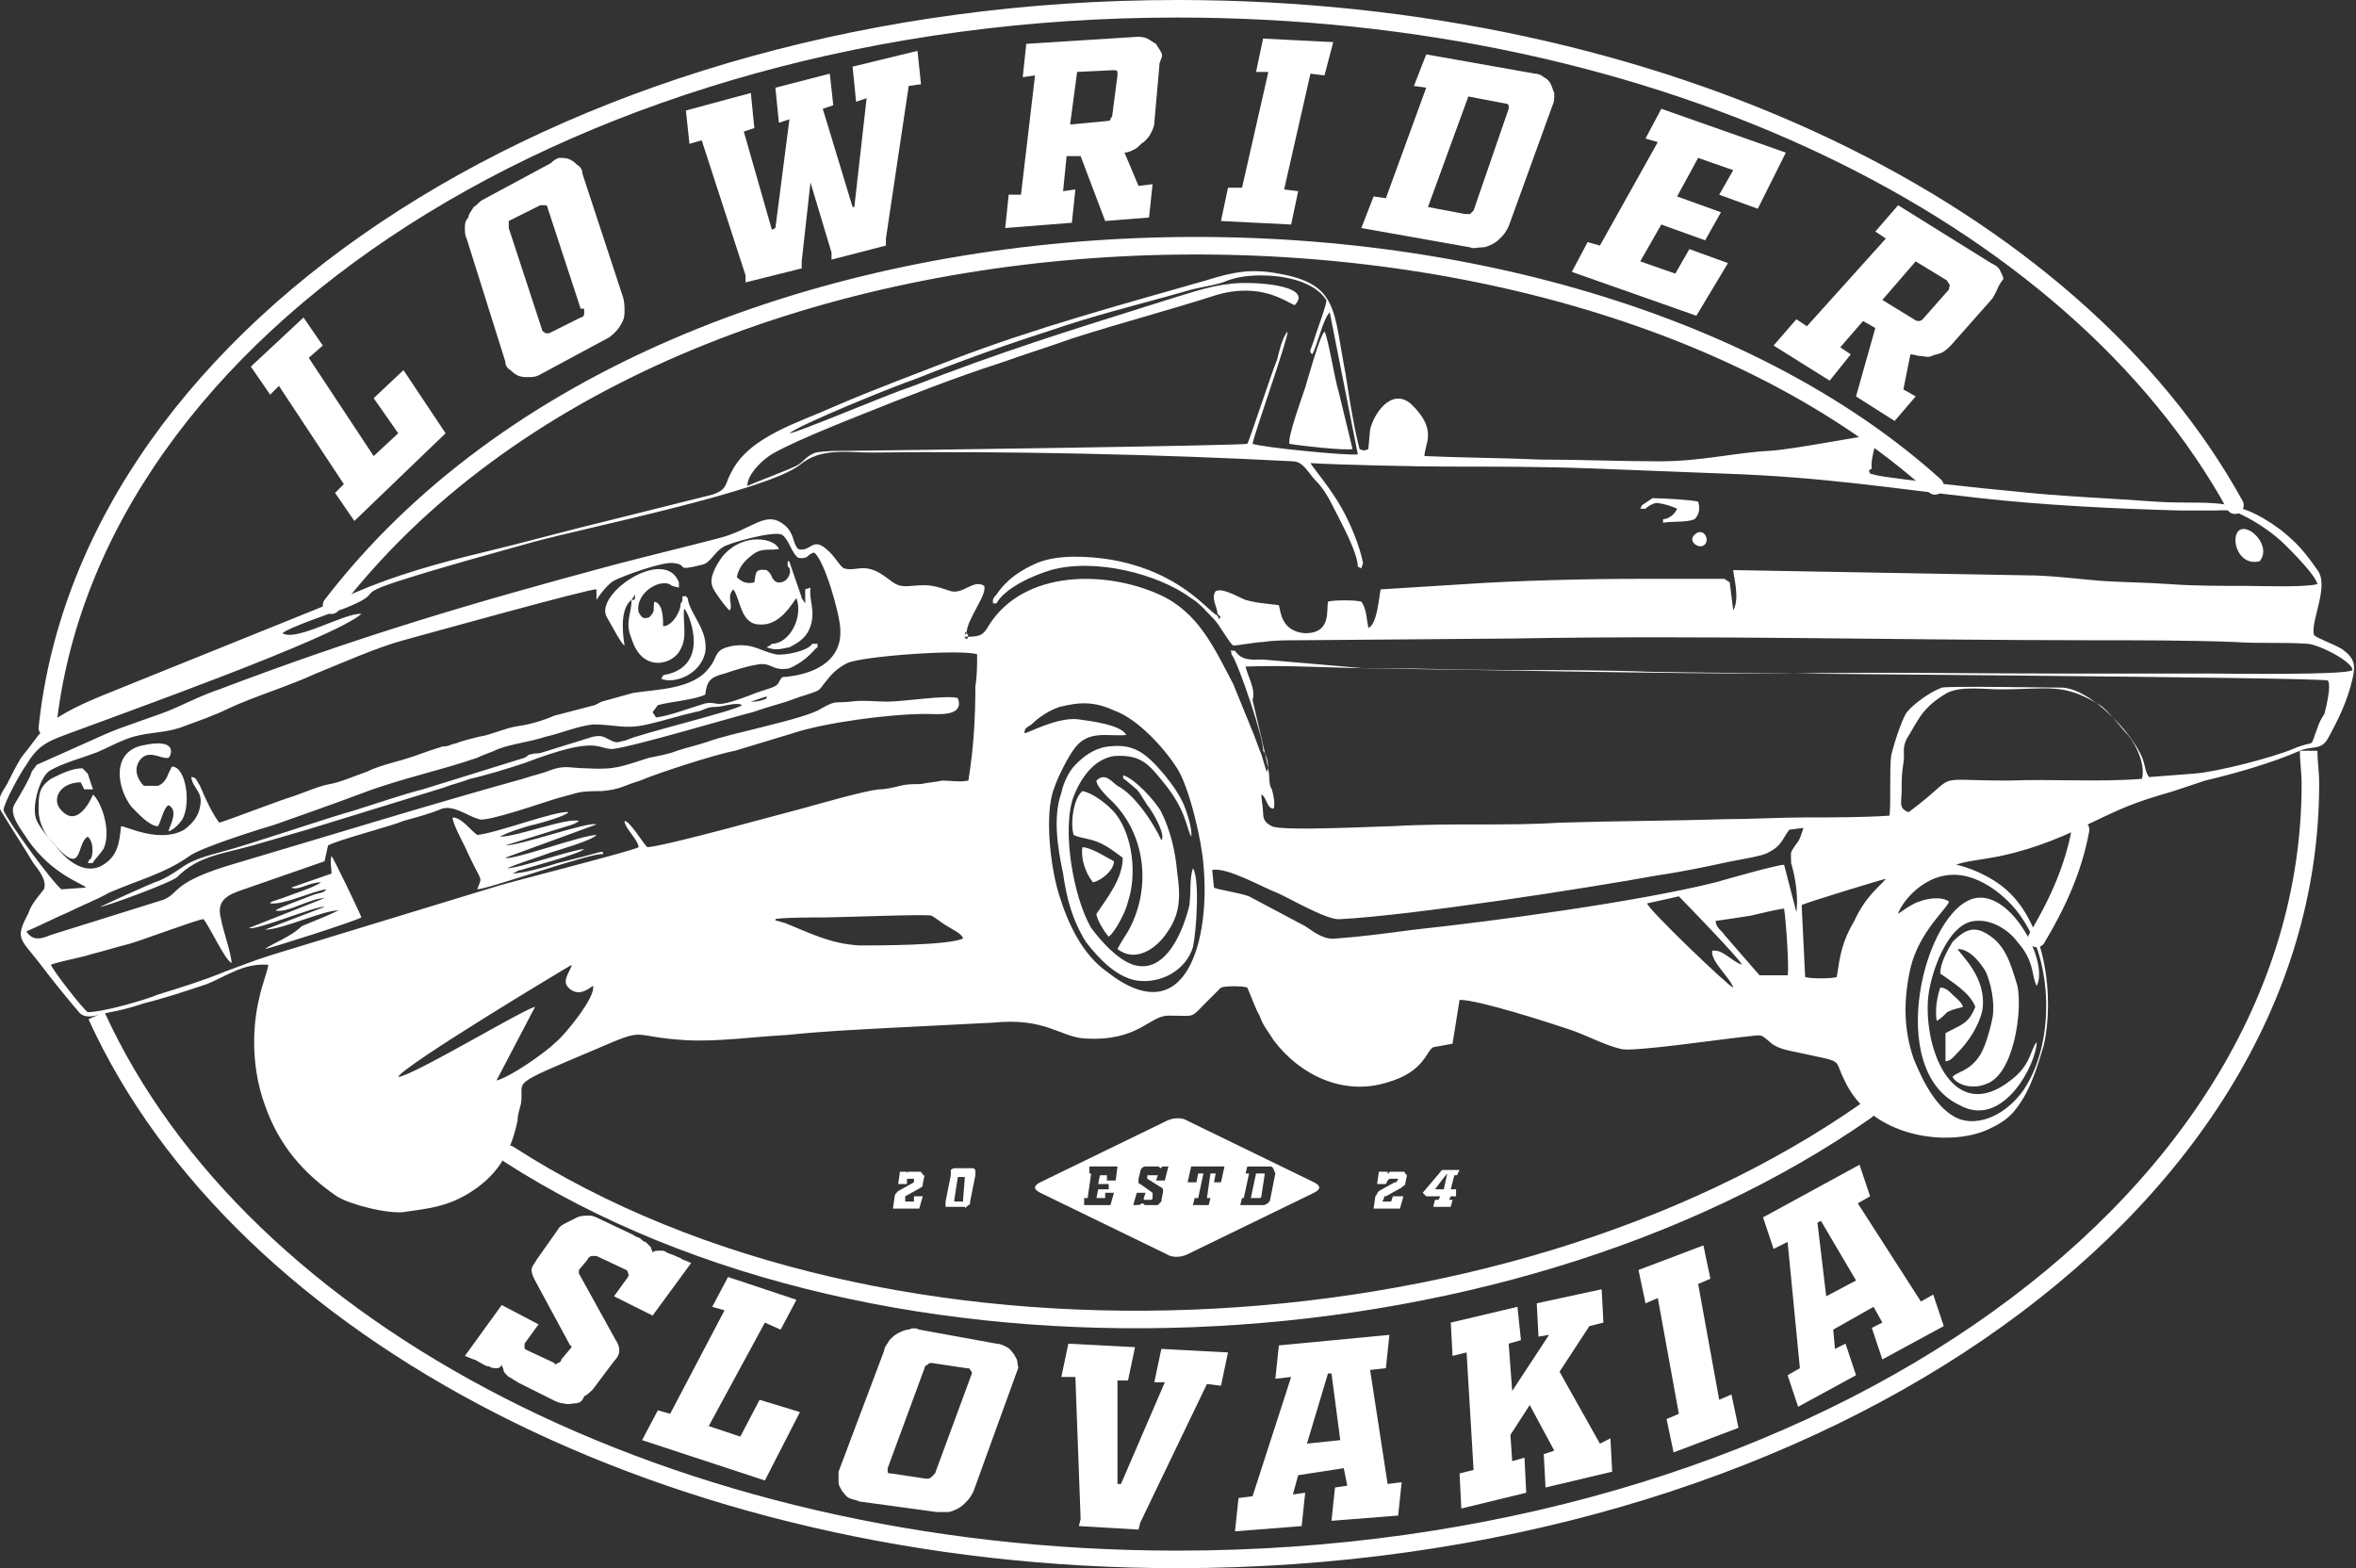 <?xml version="1.0" encoding="utf-8"?>
<!-- Generator: Adobe Illustrator 27.3.1, SVG Export Plug-In . SVG Version: 6.00 Build 0)  -->
<svg version="1.1" id="Layer_2_00000172409734452809604570000000630786690880867507_"
	 xmlns="http://www.w3.org/2000/svg" xmlns:xlink="http://www.w3.org/1999/xlink" x="0px" y="0px" width="134.3px" height="89.4px"
	 viewBox="0 0 134.3 89.4" style="enable-background:new 0 0 134.3 89.4;" xml:space="preserve">
<rect x="0" y="0" width="134.3" height="89.4" fill="#333333" stroke="none"/>
<style type="text/css">
	.st0{fill:none;stroke:#FFFFFF;stroke-linecap:round;stroke-linejoin:round;}
	.st1{fill:none;stroke:#FFFFFF;stroke-miterlimit:10;}
	.st2{fill-rule:evenodd;clip-rule:evenodd;fill:#FFFFFF;}
</style>
<g id="Layer_2-2">
	<g id="Layer_1-2">
		<path class="st0" d="M2.7,41.5c2.4-22.9,30.3-41,64.4-41c27.6,0,51.1,11.6,60.3,28.3"/>
		<path class="st1" d="M131.6,42.8c0,0.6,0.1,1.2,0.1,1.9c0,24.4-28.9,44.2-64.6,44.2c-28.9,0-53.4-13-61.6-31"/>
		<path class="st2" d="M55.2,36.2c-0.2-0.1,0,0-0.1-0.2C55,36.1,55,36,55,36.3C55.3,36.3,55.1,36.3,55.2,36.2 M96.7,30.4
			c-0.6,0.4,0.1,0.9,0.4,0.7C97.5,30.9,97.2,30.1,96.7,30.4z M110.4,58.2c0.2-0.1,0.4-0.3,0.6-0.5c0.4-0.2,0.6-0.2,0.9-0.3
			c-0.1-0.3-0.4-0.5-0.6-0.7c-0.2-0.2-0.4-0.4-0.7-0.4C110.4,56.9,110.3,57.6,110.4,58.2C110.4,58.2,110.4,58.2,110.4,58.2z
			 M128.8,32c0.7-0.8-0.5-2.1-1.1-1.8C127.1,30.5,127.5,32.3,128.8,32z M61.7,48.3c-0.1,0.7,0.2,1.5,0.6,2c0.5-0.1,1.2-0.7,1.2-1.2
			C63.1,48.9,62.2,48.3,61.7,48.3L61.7,48.3z M93.6,28.8L93.5,29h0.3c0.2-0.2,0.6-0.4,0.8-0.3c0.2,0,0.8,0.2,1,0.3
			c-0.1,0.3-0.5,0.6-0.8,0.6v0.2c0.6-0.1,1.3,0,1.8-0.2c0.3-0.3,0.3-0.7,0.2-1c-0.3-0.1-2.1-0.2-2.6-0.2L93.6,28.8L93.6,28.8
			L93.6,28.8z M15.1,54.1c0.2,0,5.2-1.6,5.5-1.8c-0.1-0.3-1.6-3.4-1.7-3.5c-0.1,0.3,0,0.7,0,1l-2.3,0.8l0,0c0.4,0.2,1-0.3,1.7-0.3
			c-0.4,0.3-1.7,0.7-2.2,0.9l-0.6,0.2c-0.1,0.1-0.1,0-0.1,0.1c0.8,0.1,2.4-0.7,3.2-0.8c-0.1,0.2-0.4,0.2-0.7,0.3
			c-0.5,0.2-1.9,0.7-2.2,0.9c0.6,0.2,2-0.7,2.8-0.7l-4.3,1.7c0.3,0.2,3.9-1.3,4.3-1.2l-3.4,1.3c1,0,3.3-1.1,4.2-1.1
			c-0.6,0.3-1.4,0.6-2.1,0.9C16.6,53.4,15.5,53.8,15.1,54.1L15.1,54.1L15.1,54.1z M9.6,44.1c-0.1,0.3-0.3,0.6-0.6,0.7H8.2
			c-0.4-0.4-0.6-1-0.2-1.5c0.5-0.6,1.2,0,1.6-0.1c0.1,0,0.7-1.2-1.5-0.7C6.3,42.9,6.7,45,7.5,46c0.3,0.3,1,1.1,1.5,1.1
			c0.2-0.3,0.3-1,0.6-1.2c0.6,0.3,0.1,1.1,0,1.5c0.3-0.1,0.6-0.4,0.8-0.7c0.5-0.9,0.2-3-0.6-3L9.6,44.1L9.6,44.1z M5.1,49L5,49.2
			l0.3,0c0-0.1,0.4-0.5,0.6-0.8c0.5-1.1-0.2-2.8-0.6-3.1c0,0-0.8,2-1.8,0.9c-0.6-0.6-0.1-1.6,1.1-1.6L4.8,45l0.5,0L5,44.1l-0.3-0.3
			c-0.6,0-1.2,0.3-1.8,0.6c-0.7,0.5-0.7,0.9-0.7,1.8c0,0.6,0.3,1.3,0.7,1.7c1.9,2.3,1.4,0.2,2.1-0.2C5.4,48,5.3,49,5.1,49
			C5.1,49,5.1,49,5.1,49z M61.7,45.1c-0.5,0.4-0.7,1.8-0.5,2.5c0.4,0.2,1,0.2,1.6,0.5c0.4,0.2,0.8,0.5,1.2,0.8
			c0,1.2-0.9,2.3-1.5,3.2c0,0.3,0.5,1.1,0.7,1.3c0.4-0.3,1-1.5,1.1-2c0.5-1.5,0.3-3.7-0.7-5C63.2,45.9,62.3,45.2,61.7,45.1
			C61.7,45.1,61.7,45.1,61.7,45.1z M73.5,25.3c0.5,0.1,3.2,0.4,3.6,0.3l-0.8-3.3c-0.2-0.6-0.6-3.1-0.8-3.4c-0.3,0.3-1,2.9-1.1,3.2
			C74.2,22.7,73.4,24.9,73.5,25.3L73.5,25.3L73.5,25.3z M28.5,47.7c0.3-0.2,1.5-0.6,2-0.7c0.4-0.1,1.8-0.5,1.9-0.7
			c-0.7-0.1-4.1,1.2-5.2,1.3c-0.4-0.3-0.9-1-1.4-1c0,0.4,0.7,1.6,0.9,2.1c0.8,1.7,0.8,1.2,0.5,2c0.6,0,6.8-2.2,7.2-2
			c-0.1-0.1,0.1-0.2-0.3-0.1c-0.7,0.2-1.5,0.4-2.3,0.6c-0.6,0.2-2,0.6-2.6,0.6c0.3-0.1,0.3-0.2,0.5-0.2c0.6-0.2,3.3-0.9,3.6-1.2
			c-0.9,0.1-3.7,1.1-4.4,1.1c0.7-0.3,1.7-0.6,2.5-0.9c0.3-0.1,2.4-0.7,2.6-1c-0.8,0-4.9,1.5-5.2,1.3L34,47c-0.4-0.2-4.3,1.2-5.2,1.2
			l3.2-1c0.3-0.1,0.8-0.2,1-0.4C32.3,46.6,29.5,47.7,28.5,47.7C28.5,47.7,28.5,47.7,28.5,47.7z M36,34.2l0.2-0.3
			C36.2,34.2,36.2,34.2,36,34.2c0,0.8-0.4,1.3,0,2.2c0.6,2,2.4,1.5,2.8,0.6c0.4-0.7,0.1-1.6,0.2-2.3c0.2,0.1,1.5,3-0.8,3.7
			c-0.3,0.1-0.4,0-0.5,0.3c0.7,0.3,2.2-0.2,2.5-1.5c0.2-1.3-0.9-2.2-1-3.1c-0.2-0.2,0-0.1-0.3-0.1c0,0.3,0,0.3-0.1,0.4
			c0,0.5-0.5,1.3-1,1.3c0-0.4,0-1.3-0.5-1.4c-0.1,0.5,0.1,0.5-0.3,0.9c-0.4,0.1-0.4,0-0.6-0.3c-0.2-1.2,1.4-2,1.9-1.5l0.4,0.1v-0.3
			c-0.8-2.1-4.9,0.7-4.1,2c0.3,0.5,0.8,1.5,1,1.6C35.6,36.7,35.2,34.8,36,34.2L36,34.2L36,34.2z M44,36.7C43.9,36.7,44,36.7,44,36.7
			c-0.1,0.1-0.1,0.1-0.3,0.2c0.5,0.2,0.8,0.1,1.3,0c0.6-0.3,1-0.6,1.2-1.2c0.3-0.9-0.1-1.5,0-2.2l-0.3,0.1v0.8l-0.2-0.3
			c0-0.1-0.7-2-0.7-2.1L44.9,32v0.3c0.3,0.1,0.1,1-0.6,0.9c-0.4-0.2-0.2-0.4-0.6-0.7c-0.7-0.1-0.6,0.2-0.7,0.7c-0.4,0.1-0.7,0-1-0.3
			c0.1-0.5,0.4-0.9,0.8-1.2c0.6-0.5,0.9-0.3,1.6-0.4c-0.2-0.6-2-1-3.2,0.4c-0.3,0.4-0.8,1.2-0.6,1.7c0,0.2,0.9,1.4,1,1.4
			c0.2-0.3-0.2-0.8,0.2-1.2c0.4,0.5,0.4,2,1.5,2c1.2,0.1,1.9-1.3,2.1-1.5C45.8,35.2,45,36.7,44,36.7L44,36.7L44,36.7z M116.1,59.4
			c-0.4,0.5-0.3,1.3-1.5,2.2c-3.2,2.5-4.9-1.6-4.7-4.6c0.1-1.4,1.1-4.4,2.7-4.5c0.9-0.1,1.9,0.5,2.4,1.2c1,1.1,0.8,2,1.1,2.5
			c0.7-1.3-1.4-5.4-3.5-5c-2.9,0.6-5.2,9.8-0.9,11.8C114.2,64.4,116.1,60.6,116.1,59.4L116.1,59.4L116.1,59.4z M68,49.5
			c-0.2,0.6-0.1,1.3-0.2,2.1c-0.3,1.3-1.3,4-3.2,3.4c-0.9-0.3-1.8-1.3-2.4-2.1c-1-1.7-1.7-5.6-1-7.5c0.4-1,1.1-2.1,2.3-2.3
			c1.6-0.1,2,0.5,2.9,1.6c1.2,1.5,1.2,2.4,1.5,3c0.1-0.4-0.3-1.6-0.5-2c-0.3-0.6-0.6-1-1-1.5c-1.1-1.3-1.8-1.9-3.5-1.6
			c-0.7,0.2-1.1,0.5-1.6,1c-0.4,0.4-0.7,1.1-0.8,1.6c-0.5,1.4-0.2,3.2,0.1,4.6c0.2,1.4,0.5,2.6,1.3,3.9c0.7,0.9,1.7,2,2.9,2.2
			c1.4,0.2,2.8-0.6,3.2-1.9C68.2,53.1,68.4,50.1,68,49.5L68,49.5L68,49.5z M64,44.2c0.1,0.2-0.1,0.1,0.2,0.3
			c0.8,0.7,0.5,0.3,1.2,1.4c0.2,0.2,1.1,1.7,0.8,2c-0.4-0.9-1.5-2.6-2.5-3.1c-0.3-0.2-0.7-0.8-1.2-0.3c0,0.3,0.5,0.8,0.7,1
			c2.1,1.9,2.5,5.1,1.1,7.6c-0.2,0.3-0.5,0.8-0.6,1c1,0.8,2.2,0,2.8-0.9c0.8-1.1,0.8-2.1,0.6-3.5c-0.1-1.2-0.4-2.4-0.9-3.4
			C65.9,45.7,64.6,44.3,64,44.2L64,44.2L64,44.2z M110.9,60.5c0.3,0,0.5-0.3,0.7-0.5c0.6-0.6,1.2-1.5,1.4-2.4
			c0.3-1.9-1.3-3.2-1.4-3.5c0.7,0,1.3,0.8,1.6,1.3c0.3,0.7,0.5,1.7,0.4,2.5c-0.1,0.6-0.4,1.7-0.7,2.2c-0.6,1-1.4,1-1.6,1.3
			c0.3,0.5,1.2,0.7,1.9,0.4c1.6-0.5,2.1-4.2,1.8-5.6c-0.4-1.3-0.7-2.5-2-3.1c-0.7-0.3-1.2,0.1-1.7,0.6c-0.3,0.5-0.7,1.2-0.7,1.8
			c0.7,0.5,1.7,1.1,2,1.9c-0.4,1-0.8,1-1.7,1.5L110.9,60.5C110.9,60.5,110.9,60.5,110.9,60.5z M45,24.7c0.6-0.5,6-2.7,7.2-3.1
			c2.5-1,5-1.9,7.5-2.7c2.9-1,5.1-1.5,7.9-2.3c0.6-0.2,1.5-0.3,2.1-0.5c0.7-0.3,1.4-0.4,2.2-0.4c1.2,0,3,0.3,3.7,1.4
			c0.1,0.1-0.6,1.9-0.7,2.3c-0.2,0.6-0.3,0.6-0.1,0.8c0.3-0.5,0.6-2,1-2.4l1.6,8.1c-0.5,0.1-5.5-0.4-6-0.6c0.1-0.6,2-5.9,2-6.4
			c-0.3,0.3-0.5,1.2-0.6,1.6c-0.3,0.7-1.6,4.7-1.7,4.8s-21.5,0.4-22.8,0.4c-0.6,0-1.2,0-1.8,0.1c-0.6,0.2-0.7,0.6-1.2,0.8
			c-0.4,0.2-2.5,1-2.7,1.1c0-0.6,0.7-1.3,1.1-1.6c0.7-0.6,4.5-2.1,5.5-2.5c2.5-1,5.3-2.1,7.8-2.9c1.4-0.5,2.7-0.9,4.1-1.4
			c2.8-0.9,5.5-1.6,8.3-2.5c2.5-0.7,3.9,0.4,4.4,0.6c1.2-1.2-2.7-1.4-3.8-1.2c-1.1,0.1-2.8,0.7-3.8,1c-5.4,1.7-9,2.8-14.4,4.9
			C50.8,22.4,45.4,24.7,45,24.7L45,24.7L45,24.7z M98.6,33.2L98.3,33l-5,0c-2.9,0-6.9,0.1-9.8,0.3l-4.8,0.3c-0.1,0.5-0.2,2-0.7,2.2
			c-0.1-0.5-0.1-1.1-0.4-1.5c-0.3-0.1-1.6-0.1-1.9,0c-0.1,0.5,0.2,1.8-1.3,1.8c-1.4-0.1-1.4-1.3-1.5-1.6c-0.7-0.1-1.2-0.1-1.9-0.3
			c-0.5-0.2-1.3-0.7-1.7-0.5c-0.3,0.4,0.1,0.9,0.1,1.3c0.2,0.2,0.2,0.1,0.1,0.3l-0.1-0.2c-0.6-0.3-2.1-2.5-6.1-3.2
			c-1.3-0.2-3-0.3-4.2,0.2c-0.9,0.4-1.7,0.9-2.3,1.8c-0.2,0.2-0.2,0.3-0.2,0.3l0,0c0,0,0,0,0,0v0.2l0.2,0c0.5-0.9,2.1-1.6,3.1-1.9
			c2.5-0.7,6.1,0.2,8,1.6c0.5,0.3,0.9,0.8,1.3,1.2c0.3,0.3,0.9,1.4,1.1,1.5c0.3,0,1.3-0.2,1.7-0.2c0.6-0.1,1.4-0.1,2-0.1l12.3-0.1
			c10.9-0.2,22.1,0.1,33,0.1c2.7,0,5.5,0,8.1,0.1c1.4,0.1,2.7,0,4.1,0.1c0.6,0,2.6,1,2.6,1.5c-0.3,0.3-7.1,0.2-7.9,0.2
			c-2.7,0-5.4,0-8.2,0c-5.4,0-10.8-0.1-16.2,0c-8,0-15.9-0.2-24-0.3L72,37.6c-0.6,0-1.2,0.1-1.6-0.5c-0.4,0-0.2-0.1-0.2,0.2
			c0.4,0.5,1.9,5,1.8,5.5c0.2,0.2,0.4,0.9,0.2,1.2l-0.3-1c-0.1-0.2-0.4-1.1-0.5-1.3l-1.1-2.7c-1.1-2.1-2-4.1-4.2-5.1
			c-3.1-1.4-7.7-1.4-9.7,1.7c-0.3,0.5-0.4,0.7-1.2,0.7c-0.1,0.1,0.1,0.1-0.2,0.1c0-0.3,0-0.2,0.1-0.3c0-0.8,1.2-2.2,1-2.7
			c-0.6-0.4-1.2,0.5-1.9,0.3c-0.9-0.3-1.2-0.4-2.2-0.3s-1-0.2-1.8-0.7c-1-0.6-1.4-0.1-2.1-0.3c-0.3-0.2-0.5-0.7-1-1.1
			c-0.8-0.7-0.9,0.2-1.6,0c-0.3-0.3-0.2-0.7-0.6-1.2c-1.2-1.2-1.9,0.1-4,0.6c-1.9,0.5-4,1-5.9,1.5c-8.2,2.2-14.6,4.1-22.5,7.1
			c-0.9,0.3-1.7,0.7-2.6,1.1c-0.9,0.4-2.9,1-4,1.5l-3.8,1.7L1.8,44c0,0.2-0.7,1.4-1,1.9c-0.3,0.6,0.5,1.5,0.8,2
			c1.4,2,3.2,2.5,3.3,2.7l-1.4,0.1c-0.6-0.5-3-3.8-3.3-4.5c0-0.4,1-2.2,1.3-2.6c0.6-1,1.1-1.3,2.2-1.7C6.9,40.7,19,36.4,20.6,35
			c-0.9-0.1-3.7,1.6-4.5,1.1c0.3-0.3,2.9-1.2,3.5-1.4c2.5-1,0.4-0.7,3.2-1.6c2.5-0.8,5.1-1.5,7.6-2.2c2.9-0.8,13.3-2.9,15.2-4.4
			c1.2-1,2.7-0.7,4.1-0.7c7.5-0.1,16.5,0.1,24,0.5c0.6,0,0.9,0.7,1.3,1.1c0.4,0.4,0.7,0.9,1,1.5c0.4,0.8,1.4,2.6,1.4,3.4l0.2,0.1
			l0.1-0.3c-0.2-1-0.7-2.2-1.2-3.1c-0.6-1.1-1.7-2.4-1.8-2.6c1.5,0.1,6.2,0.2,7.8,0.2c2.7,0,5.4,0,8.1,0.1c2.6,0.1,5.2,0.2,7.7,0.3
			c5.7,0.2,9.2,0.8,14.6,1.4c3.6,0.4,7.6,0.6,11.3,0.7c0.7,0,1.4,0,2,0c0.9,0,0.9-0.1,1.7,0.3c0.8,0.4,1.7,1,2.4,1.7
			c0.4,0.4,1.7,1.7,1.8,2.2c-0.8,0.2-3.2,0.1-4.2,0.1c-1.3,0-2.9,0-4.2-0.1c-1.4-0.1-2.8-0.1-4.1-0.2c-1.2-0.1-2.8-0.3-4-0.3
			l-16.8-0.3c0,0.3,0.4,1.6,0,2.3L98.6,33.2L98.6,33.2L98.6,33.2z M46.6,36.9v-0.2l-0.3,0c-0.2,0.4-1.6,0.7-2.1,0.6
			c-0.9-0.2-1.2-0.6-2.3-0.5c-1.3,0.2-0.9,0.6-1.5,1.3c-0.9,1.2-3,1.2-4.3,1.4L34.3,40c-0.2,0.1-0.2,0.1-0.4,0.2l-2.3,0.6
			c-0.7,0.3-1.4,0.5-2.1,0.6c-0.7,0.1-1.5,0.5-2.2,0.6c-0.4,0.1-0.8,0.2-1.1,0.3c-0.2,0.1-0.4,0.1-0.6,0.2c-0.3,0.1-0.3,0-0.5,0.1
			c-0.7,0.2-1.4,0.5-2.1,0.7c-0.7,0.2-1.5,0.4-2.1,0.7c-0.6,0.2-1.5,0.6-2.1,0.7c-0.6,0.1-1.5,0.5-2.1,0.7c-0.7,0.2-3.8,1.4-4.2,1.5
			c-0.4-0.5-0.8-1.4-1.1-2.1c-0.2-0.3-0.2-0.5-0.5-0.5c0.1,0.7,0.7,0.8,0.5,1.7c-0.1,0.6-0.5,1-0.9,1.3c-1.4,0.8-3.3-0.2-3.6-0.2
			c-0.1,1-0.2,1.8-1.2,2.3c-0.9,0.4-1.8-0.3-2.3-0.9c-0.4-0.5-1.4-1.5-1.4-2.1c-0.1-0.7,0.3-2.2,0.9-2.5c0.7-0.4,1.8-0.7,2.6-1
			C6,42.7,6.9,42.2,7.6,42c1.1-0.3,1.9-0.2,2.9-0.6c0.8-0.3,1.7-0.6,2.5-1c1.5-0.7,3.5-1.3,5-2c1.5-0.6,3.5-1.5,5-1.9
			c1.1-0.3,10.8-3,11-2.9v0.6c0,0,0.5-0.8,1-1.1c0.6-0.3,2.8-1.1,3.4-1c0.9,0.1,0,0.5,1.6,0.1c0.5-0.1,0.7-0.7,1.2-1
			c0.2-0.2,3-1,3.4-0.7s0.5,1,0.9,1.3c0.6,0.1,0.5-0.2,0.9-0.3c0.6,0.4,1.5,3.6,1.5,4.4c0.1,1.9-1.7,2.6-3.3,2.7
			c-0.3,0.3-0.1,0.4-0.6,0.6c-0.3,0.1-0.6,0.2-0.9,0.3c-0.5,0.2-1.3,0.5-1.8,0.6c-0.5,0.1-0.6-0.1-1.1,0c-1,0.3-2,0.7-2.8,0.8
			l-0.2-0.3l0.3-0.4c0.7-0.2,2.1-0.3,2.7-0.6c0.1-0.8,0.3-1,1.1-1.2c0.6-0.2,1.2-0.4,1.8-0.5c0.9-0.2,0.9,0.4,1.9,0.2
			C46.1,37.6,46.4,37,46.6,36.9L46.6,36.9L46.6,36.9z M5.7,51.7c0.3,0,4.1-1.4,4.4-1.7c1.2-1.2,2.5-1.3,4.3-1.8
			c1-0.3,2.1-0.6,3.1-0.9l7.8-2.4c0.5-0.2,1-0.3,1.5-0.5c0.9-0.2,2.2-0.6,3.1-0.9c4.2-1.6,4.1-0.8,5-0.8c1.1-0.1,6.8-1.8,8-2.1
			c0.6-0.2,0.9-0.3,1.6-0.5c0.4-0.1,1.1-0.4,1.5-0.5c0.9-0.3,0.6-0.2,1.2-0.9c0.3-0.4,0.7-0.7,1.1-0.9c0.9-0.4,6.5-0.8,7.4-0.5
			c0,0.5,0,1.3-0.1,1.8c0,1.8-0.1,3.6-0.4,5.4c-0.5,0.1-1,0-1.5,0c-0.4,0.1-0.8,0.1-1.2,0.2c-0.5,0-0.8,0-1.2,0.1
			c-0.4,0.1-0.8,0.2-1.2,0.2c-0.9,0.1-3.3,0.8-4.4,1.1c-1.2,0.3-7.6,2.1-8.8,2.2c-0.3-0.3-1-1.5-1.3-1.5c0,0.4,0.8,1.1,0.8,1.5
			c-0.3,0.2-7,1.9-8,2.2l-11.8,3.6c-2,0.6-1.9,0.6-3.8,1.3c-1.2,0.5-2.5,0.9-3.8,1.3C8.3,57,5.9,57.7,5,57.7c-0.3-0.2-2-2.4-2.1-2.7
			c0.5-0.2,1.7-0.4,2.3-0.6C6,54.2,6.6,54,7.4,53.8c0.7-0.2,3.9-1.4,4.2-1.4c0.4,0.5,1.2,2.3,1.6,2.5c0-0.5-0.5-1.9-0.6-2.5
			c-0.3-1.1,0.4-1.4,1.3-1.7l4.6-1.6l0.2-0.9c0.5-0.3,3.6-1.1,4.3-1.4c0.7-0.2,1.5-0.4,2.2-0.7c0.7-0.2,1.4,0.4,2.1,0.6
			c0.4,0.2,3.8-1,4.5-1.2c0.4-0.1,0.7-0.2,1.1-0.3c0.4-0.1,1-0.1,1.4-0.1c1.1-0.1,1.2-0.3,2.2-0.6c0.9-0.4,4.3-1.5,5.4-1.7l3.3-1
			c1.8-0.6,5.5-1.1,7.6-1.1c0.6,0,2.2,0.2,1.8-0.9c-0.6-0.2-3.1,0.2-4,0.2c-0.7,0-1.5-0.1-2.1,0c-1,0.1-0.8-0.1-1.7,0.4
			c-0.9,0.6-5.2,1.4-6.5,1.9c-0.6,0.2-1.1,0.3-1.7,0.5c-0.5,0.2-1.1,0.3-1.6,0.4c-1.6,0.5-1.9,0.7-3.6,0.6c-0.8,0-1.2-0.2-2,0.1
			c-0.5,0.2-1,0.3-1.6,0.5c-5.4,1.5-10.9,3.2-16.3,4.8c-3.8,1.1-3.2,1.7-4.2,2.1l-6.4,2c-0.5,0.2-1,0.4-1.4-0.2
			C2,52.9,3.4,52.2,3.9,52c0.8-0.4,1.6-0.7,2.3-1.1c1.6-0.7,3.2-1.1,4.6-2.1c0.7-0.5,3.9-1.5,4.9-1.8c1.7-0.6,3.4-1.2,5-1.8
			c2.1-0.8,4.5-1.3,6.5-2c0.4-0.2,0.8-0.3,1.2-0.5c0.8-0.3,1.8-0.4,2.7-0.7c0.9-0.2,1.8-0.6,2.7-0.7c1.3,0,1.8,0.3,3.1,0
			c0.9-0.2,1.8-0.5,2.7-0.7c0.6-0.1,0.6-0.3,1.2-0.3c0.4,0,1.2-0.3,1.5-0.1c-0.3,0.3-6.1,1.7-6.6,2c-0.5,0.1-0.5,0.2-0.9,0
			c-0.4-0.2-0.5-0.3-1-0.2l-2.9,0.9c-0.3,0.1-0.3,0-0.6,0.1c-0.2,0-0.2,0.1-0.4,0.2l-5.8,1.8c-1.2,0.3-2.6,0.8-3.9,1.2
			c-2.1,0.6-5.8,1.9-7.7,2.4c-2.3,0.6-1.9,0.9-3.4,1.6C8.7,50.3,5.7,51.7,5.7,51.7L5.7,51.7L5.7,51.7z M71,38
			c2.5-0.1,5.1,0.1,7.6,0.1c2.6,0,5.1,0.1,7.7,0.1c2.6,0,5.2,0,7.8,0.1c4.4,0.1,38.5,0.3,38.6,0.5c0.2,0.3-0.1,1.5-0.2,1.9
			c-0.2,0.3-0.3,0.5-0.4,0.8c-0.5,1.3,0,0.6-1.4,1.2c-1.2,0.5-4.3,1.3-5.6,1.4l-2.6,0.2c-0.4-0.6,0-0.8-1.1-2.3
			c-0.8-1.1-2.6-2.8-3.9-2.8c-0.8,0-6.4-0.1-6.8,0c-0.6,0.2-1.6,0.9-2,1.4c-0.3,0.4-0.8,2-0.9,2.5c-0.1,0.8,0,3-0.1,3.4
			c-1.5,0.1-3.2,0.1-4.7,0.1c-1.6,0-3.1,0.1-4.7,0.1c-3.1,0.1-6.3,0.1-9.4,0.2c-1.6,0.1-3.1,0.1-4.6,0.1c-1.6,0-3.3,0-4.9,0.1
			c-0.7,0-6.4,0.3-6.9,0c-0.4-0.2-0.5-0.4-0.5-0.8c0-0.2-0.1-0.8-0.1-1c0.3,0.1,0.3,0.8,0.7,0.8c0.1-0.2,0-0.8-0.1-1.1
			c-0.2-0.3-0.1-0.7-0.2-1.1c-0.1-0.7-0.7-3.1-0.9-4C71.6,39.3,71.1,38.5,71,38L71,38L71,38z M43.7,39.7c0,0.2,0,0.1-0.2,0.2
			c-0.3,0.1-0.5,0.1-0.7,0.1L43.7,39.7L43.7,39.7L43.7,39.7z M58.4,41.8c0-0.3,0.1-0.3,0.4-0.5c0.4-0.4,1-0.8,1.6-1
			c1.2-0.3,2-0.3,3.1,0.2c1.4,0.5,2.9,2.2,3.6,3.3c0.7,1.1,1.4,4.1,1.5,5.5c0.4,4.1-0.9,9.7-5.5,6.1c-1.4-1-2.2-2.7-2.7-4.3
			c-0.5-1.5-0.9-4.7-0.3-6.2c0.2-0.6,0.8-1.8,1.2-2.3c0.8-1,1.9-0.6,2.9-0.7c-0.3-0.6-2.1-0.8-2.8-0.9
			C60.2,40.9,58.6,41.8,58.4,41.8L58.4,41.8L58.4,41.8z M108.8,46.3c-0.6-0.2-0.4-0.6-0.4-1.2c0-0.6,0-1,0.1-1.6
			c0.1-0.6-0.1-0.8,0.2-1.4c0.2-0.3,0.4-0.7,0.6-1c0.4-0.7,1-1.2,1.7-1.6c0.8-0.4,2.1-0.2,3-0.2c2.8,0,3.6-0.4,5.7,0.9
			c0.5,0.3,1.2,1.3,1.6,1.7c0.5,0.6,1,1.7,0.8,2.5c-2.5,0.2-5,0-7.6,0.1C109.8,44.5,111.9,44,108.8,46.3L108.8,46.3L108.8,46.3z
			 M102.4,52l-0.7-2.7c-0.4,0-3.2,0.8-3.9,1c-4.4,1.1-12.5,2.2-17.2,2.7c-1.5,0.2-3,0.4-4.4,0.5c-0.7,0.1-1.2-0.3-1.8-0.7l-3.2-1.7
			c-0.5-0.2-1.9-0.4-2-0.5l-0.1-1c0.8-0.2,2.9,1,3.7,1.3c0.7,0.3,2.9,1.6,3.6,1.5c4-0.2,14.3-1.8,18.1-2.5c1.4-0.2,2.8-0.5,4.2-0.8
			c0.5-0.1,1.8-0.3,2.1-0.5c0.8-0.4,0.8-0.8,1.2-1.3l0.8-0.1c-0.1,0.3-0.2,0.7-0.4,0.9c-0.4,0.6-0.3,0.4-0.3,1.1
			C102.4,50.2,102.5,51.3,102.4,52L102.4,52L102.4,52z M104.7,55.7c-0.3,0.1-1.5,0.1-1.8,0l-0.2-4.1c0.1-0.1,4.7-1.5,4.8-1.5
			c-0.3,0.4-1.1,0.9-1.8,2.4C105,53.7,104.9,54.4,104.7,55.7L104.7,55.7L104.7,55.7z M108.2,52.1c0.1-0.5,1.5-2.5,3.6-2.2
			c1.4,0.2,2.8,1.4,3.5,2.5c1.7,2.5,1.8,6.9,0.2,9.5c-0.7,1.2-2.3,2.4-3.8,1.9c-1.3-0.5-2.1-2.2-2.6-3.4c-0.6-1.7-0.6-3.4-0.2-5.2
			c0.5-2.1,2.1-3.4,2.2-3.8c-0.4-0.3-1.2-0.2-1.7,0C109,51.5,108.2,52.1,108.2,52.1L108.2,52.1L108.2,52.1z M93.9,51.5l1.8-0.4
			c0.4,0.4,3.5,3.6,3.6,3.9c-0.6-0.2-1.1-0.9-1.7-0.8c-0.1,0.6,1,1.5,1.2,2.1C98.6,56.3,93.8,51.7,93.9,51.5L93.9,51.5L93.9,51.5z
			 M44.2,52.4c0.3-0.1,2.5-0.1,2.9-0.1c0.7,0,5.8-0.2,6-0.1c0.2,0.1,0.7,0.5,0.9,0.6c0.3,0.2,0.8,0.4,0.9,0.7
			c-0.8,0.4-4.9,0.4-5.9,0.4c-1.7-0.1-2.8-0.7-4.3-1.3c-0.1,0-0.3-0.1-0.4-0.1C44,52.4,44.3,52.5,44.2,52.4L44.2,52.4L44.2,52.4z
			 M97.8,52.5c0.7-0.1,1.4-0.2,2-0.3c0.4-0.1,1.7-0.4,1.9-0.4c0.1,0.6,0.3,3.4,0.2,3.8h-1.6l-2-2.3C98.2,53.1,97.8,52.9,97.8,52.5
			L97.8,52.5L97.8,52.5z M33.8,56.2c0.2,0.6-1.6,2.8-2.1,3.2c-0.6,0.6-2.6,2-3.4,2.2l2.2-4.2c-0.6,0.1-6.9,3.9-7.8,4
			c0.2-0.6,9.7-6.3,9.9-6.4c-0.1,0.4-0.6,0.9-0.2,1.3C32.9,56.8,33.4,56.5,33.8,56.2L33.8,56.2L33.8,56.2z M19.3,34.2l-1.2,0.5
			L19.3,34.2z M19.3,34.2l-1.2,0.5L6.7,39.3c-1.5,0.6-2.7,1.1-3.7,1.8l-0.8,0.8l0,0c-0.3,0.4-0.6,0.8-1,1.3
			c-0.3,0.5-0.6,1.1-0.8,1.5c-0.3,0.5-0.7,1-0.3,1.6c0.6,1,1.2,1.9,1.8,2.9c0.3,0.4,0.8,1,0.6,1.5c-0.3,0.4-0.7,0.8-0.9,1.4
			c-0.8,1.5-0.4,1.4,0.8,3c0.6,0.8,1.5,1.9,2.1,2.6c0.4,0.5,1.2,0.1,1.8,0c0.6-0.1,1.3-0.3,1.9-0.5c1.2-0.3,2.4-0.7,3.6-1.1
			c1.2-0.5,2.1-1.2,3.5-1.1c-0.1,0.5-0.4,1.3-0.5,1.8c-0.5,2-0.4,4.3,0.3,6.2c0.8,2.3,2.2,3.9,4.1,5.2c0.8,0.5,2.9,1,3.8,0.9
			c1.4-0.2,2.4-0.3,3.6-1c1.7-1,2.5-2.3,2.9-4.2c0-0.3,0.1-0.6,0.2-1c0.2-1.4-0.9-0.9,4.3-3.1c3-1.3,1.8-0.7,5.1-0.5
			c1.8,0.1,3.9-0.2,5.8-0.3c1.9-0.2,3.9-0.3,5.8-0.4s4-0.2,5.9-0.3c3-0.3,3.8,0.8,5.2,0.9c3.1,0.2,3.7-1.3,4.8-1.3
			c1.6,0,1.2,0.2,2.2-0.8c0.2-0.2,0.7-0.7,0.8-0.8c0.3-0.1,1.2-0.1,1.5,0c0.1,0.2,0.5,1.3,0.7,1.6c0.2,0.6,0.5,0.9,0.8,1.4
			c1.5,2,4,3.2,6.5,2.4c2.1-0.6,2.2-1.8,2.6-2l1.1-0.2l0.4-2.5c1.1,0,5.1,1.3,6.3,1.7c0.9,0.3,2,0.9,2.9,1.1c0.6,0.2,6-0.6,7.1-0.7
			c1-0.1,0.8-0.2,1.5,0.4c0.4,0.3,1,0.4,1.5,0.5c2.7,0.6,2,0.3,2.6,1.5c1.5,3.4,6,3.9,8.2,2.9c1.1-0.5,1.5-0.9,2.1-1.9
			c0.5-0.9,0.8-1.9,1.1-2.9c0.6-2.6,0.2-7.1-2.4-9.1c-1.2-0.9-2.5-1.2-2.6-1.2c0.5-0.2,1.5-0.3,2-0.4c1.8-0.3,3.7-1,5.3-1.8
			c2.3-1.1,2.7-1.3,5.1-2c0.6-0.2,1.2-0.4,1.8-0.6c1.7-0.4,3.8-1,5.4-1.7c0.7-0.3,1.2,0,1.6-0.7c0.6-1.1,1.1-2.1,1.4-3.4
			c0.2-0.8,0.1-1.2-0.6-1.7c-0.5-0.3-1.4-0.6-1.6-0.8c-0.2-0.8,0.9-2.8,0.2-3.7c-0.7-1-1.1-1.5-2.1-2.3c-2.7-2-4-1.4-7.1-1.6
			c-2.7-0.2-5.5-0.3-8.2-0.6c-1.2-0.1-6.8-0.7-7.7-0.9l-0.4-0.1c-0.1-0.3-0.1-0.1,0.1-0.3c-0.1-0.6,0.3-1.3,0.2-1.9
			c-0.6,0-4.5,0.8-6,0.9c-2,0.1-3.9,0.6-6.3,0.6c-2.2,0-4.6-0.1-6.8-0.1c-2.2-0.1-4.4-0.1-6.6-0.2c0-0.7,0.8-1.5-0.8-3
			c-1.1-0.9-2.1,0.6-2.3,1.5l-0.1,1.1c-0.2,0.1-0.3,0.1-0.5,0l-0.1-0.4c-0.3-1.3-0.5-2.6-0.7-3.9c-0.7-3.6-0.4-5.1-3.8-5.7
			c-1.6-0.3-2.6-0.1-4.2,0.4c-4.9,1.4-9.7,2.7-14.4,4.5c-2.3,0.9-4.5,1.7-6.8,2.7c-2,0.9-4.8,1.7-5.8,3.7c-0.4,0.7-0.2,1-1.1,1.3
			L35,29.6c-2.5,0.6-5,1.3-7.5,1.9s-5,1.3-7.3,2.3L19.3,34.2L19.3,34.2L19.3,34.2z"/>
		<path class="st2" d="M81.8,67.8h0.5l0.2-0.9C82.4,67,81.8,67.8,81.8,67.8z M83.1,66.9c0,0.1-0.1,0.1-0.1,0.1c0,0-0.1,0-0.1,0
			l-0.2,0.8h0.3L83,68.2h-0.3l-0.1,0.2h0.2l-0.1,0.4h-1l0.1-0.4h0.2l0.1-0.2h-0.8L81.1,68l1.1-1.3h1L83.1,66.9L83.1,66.9L83.1,66.9z
			 M80.2,67l-0.1,0.5c0,0,0,0.1-0.1,0.1c0,0-0.1,0.1-0.1,0.1l-0.9,0.5c-0.1,0-0.1,0-0.1,0v0.1l-0.1,0.2h0.5l0.1-0.3H80l-0.2,0.7
			h-1.5l0.1-0.7c0.1-0.1,0.1-0.2,0.2-0.3l0.9-0.5c0,0,0.1,0,0.1,0v0l0.1-0.2v0l-0.1,0h-0.3c-0.1,0-0.1,0-0.1,0c0,0-0.1,0.1-0.1,0.1
			l-0.1,0.2h-0.5l0.1-0.7H79c0.1,0,0.1,0,0.1,0v0.1c0.1,0,0.1-0.1,0.1-0.1c0,0,0.1,0,0.1,0H80c0.1,0,0.1,0.1,0.1,0.1
			c0,0,0.1,0.1,0.1,0.1L80.2,67L80.2,67L80.2,67z"/>
		<path class="st2" d="M55,67.1L55,67.1l-0.4,0c0,0,0,0,0,0c0,0,0,0,0,0l-0.2,1.3v0.1h0.5c0,0,0,0,0-0.1L55,67.1L55,67.1 M55.6,67
			l-0.3,1.5c0,0,0,0.1,0,0.1c0,0,0,0.1-0.1,0.1c0,0,0,0-0.1,0.1s-0.1,0-0.1,0h-0.9c0,0-0.1,0-0.2,0c0,0,0,0,0-0.1c0-0.1,0-0.1,0-0.1
			c0,0,0-0.1,0-0.1l0.3-1.5c0-0.1,0-0.1,0-0.2c0,0,0-0.1,0-0.1c0,0,0.1-0.1,0.2-0.1h1.1c0,0,0.1,0.1,0.1,0.1s0,0.1,0,0.1L55.6,67
			L55.6,67z M52.7,67l-0.1,0.5c0,0,0,0.1,0,0.1c0,0-0.1,0.1-0.1,0.1l-0.9,0.5c0,0,0,0,0,0v0.1l0,0.2h0.5l0-0.3h0.5l-0.2,0.7h-1.5
			l0.1-0.7c0-0.1,0.1-0.2,0.2-0.3l0.9-0.5c0,0,0,0,0,0v0l0-0.2v0l0,0h-0.3c0,0-0.1,0-0.1,0c0,0,0,0.1,0,0.1l0,0.2h-0.5l0.1-0.7h0.3
			c0,0,0,0,0.1,0v0.1c0,0,0-0.1,0.1-0.1c0,0,0,0,0,0h0.7c0,0,0,0.1,0.1,0.1c0,0,0,0.1,0,0.1L52.7,67L52.7,67L52.7,67z"/>
		<path class="st2" d="M72.1,66.9L72.1,66.9l-0.5,0l-0.3,1.4h0.5c0,0,0.1,0,0.1-0.1L72.1,66.9L72.1,66.9 M72.7,66.9l-0.3,1.5
			c0,0.1-0.2,0.3-0.4,0.3h-1.3l0.1-0.4h0.1l0.3-1.4H71l0.1-0.4h1.3C72.6,66.5,72.6,66.7,72.7,66.9L72.7,66.9L72.7,66.9z M69.6,67.4
			h-0.4l0.1-0.5H69l-0.2,1.4H69l-0.1,0.4H68l0.1-0.4h0.2l0.3-1.4h-0.3l-0.1,0.5h-0.5l0.2-0.9h1.9L69.6,67.4
			C69.6,67.4,69.6,67.4,69.6,67.4z M66.4,67.3h-0.5L66,67v0c0,0,0,0-0.1,0h-0.4c-0.1,0-0.1,0-0.1,0v0.2l0.8,0.5
			c0.1,0,0.1,0.2,0.1,0.2c0,0.1-0.1,0.5-0.1,0.6c-0.1,0.1-0.2,0.2-0.2,0.2c-0.1,0-0.1,0-0.1,0h-0.6c-0.1,0-0.1-0.1-0.2-0.1
			c-0.1,0.1-0.2,0.1-0.4,0.1h-0.1l0.2-0.7h0.5l-0.1,0.3v0.1h0.4c0,0,0.1,0,0.1-0.1V68L65,67.5c-0.1,0-0.1-0.1-0.1-0.1v-0.2l0.1-0.4
			c0-0.1,0.1-0.3,0.3-0.3H66c0.1,0,0.1,0.1,0.2,0.1c0-0.1,0.1-0.1,0.1-0.1h0.3L66.4,67.3L66.4,67.3L66.4,67.3z M63.6,67.3h-0.5
			l0-0.3h-0.4l-0.1,0.5h0.6l0,0.3h-0.6l-0.1,0.5h0.5l0-0.3h0.5l-0.2,0.7h-1.5l0-0.4H62l0.2-1.4h-0.1l0-0.4h1.6L63.6,67.3
			C63.6,67.3,63.6,67.3,63.6,67.3z M74.9,67.4c0.4,0.2,0.4,0.4,0,0.6l-7.2,3.5c-0.4,0.2-0.9,0.2-1.2,0l-7.2-3.5
			c-0.4-0.2-0.4-0.4,0-0.6l7.2-3.5c0.4-0.2,0.9-0.2,1.2,0L74.9,67.4z"/>
		<path class="st2" d="M103.8,69.6l-0.2,0.1l0.5,4.2l1.7-0.9L103.8,69.6L103.8,69.6z M107.3,77.5l-0.6-1.8l0.6-0.3l-0.5-0.9
			l-2.3,1.3l0.1,1.1l0.6-0.3l0.6,1.8l-3.3,1.8l-0.6-1.8l0.7-0.4l-0.7-7.2l-0.8,0.4l-0.6-1.8l5.5-3l0.6,1.8l-0.7,0.4l3.6,5.6l0.7-0.4
			l0.6,1.8L107.3,77.5L107.3,77.5L107.3,77.5z M95.4,82.8L95,80.9l0.7-0.3L94.5,74l-0.7,0.3l-0.4-1.9l3.7-1.4l0.4,1.9l-0.7,0.3
			l1.2,6.6l0.7-0.3l0.4,1.9L95.4,82.8z M91.8,82l0.1,1.9l-3.8,0.9L88,82.9l0.6-0.2l-1.4-2.6l-1.1,1.7l0.1,1.5l0.7-0.2l0.1,2L83.3,86
			L83.2,84l0.8-0.2l-0.4-6.7l-0.8,0.2l-0.1-1.9l3.8-0.9l0.2,1.9l-0.7,0.2l0.2,2.7l2.1-3.2l-0.6,0.1l-0.1-1.9l3.7-0.8l0.1,1.9
			l-0.8,0.2l-1.7,2.6l2.3,4.1L91.8,82L91.8,82L91.8,82z M75.9,78.3l-0.2,0l-1.2,4l1.9-0.2L75.9,78.3L75.9,78.3L75.9,78.3z
			 M78.1,78.1l1,6.5l0.8-0.1l-0.2,1.9l-3.8,0.3l0.2-1.9l0.7-0.1l-0.2-1L74,84.1l-0.3,1.1l0.7-0.1L74.2,87l-3.8,0.3l0.2-1.9l0.8-0.1
			l2.2-6.8l-0.9,0.1l0.2-1.9l6.3-0.6L79,78L78.1,78.1L78.1,78.1L78.1,78.1z M69.6,79l-0.8-0.1L65,86.8l-0.1,0.4l-3.4-0.2l0.1-0.4
			l-0.3-8.1l-0.8,0l0.4-1.9l3.8,0.2l-0.4,1.9l-0.6,0v5.9l0.2,0l2.5-5.8l-0.6,0l0.4-1.9l3.8,0.2L69.6,79L69.6,79L69.6,79z M55.3,78.1
			c0-0.1-0.1-0.1-0.2-0.1l-2-0.3c0,0-0.2,0-0.2,0.1c-0.1,0-0.2,0.1-0.2,0.2l-2.1,5.7c0,0.1,0,0.2,0,0.2c0,0.1,0.1,0.1,0.2,0.1l2,0.3
			c0.1,0,0.2,0,0.3-0.1c0,0,0.1-0.1,0.2-0.2l2.1-5.7C55.4,78.2,55.4,78.2,55.3,78.1L55.3,78.1z M58,78.1l-2.5,6.9
			c-0.1,0.2-0.2,0.4-0.4,0.6s-0.3,0.3-0.5,0.4c-0.2,0.1-0.4,0.2-0.6,0.2c-0.2,0-0.4,0-0.6,0L49,85.6c-0.2-0.1-0.4-0.1-0.6-0.2
			c-0.2-0.1-0.3-0.3-0.4-0.4c-0.1-0.2-0.2-0.3-0.2-0.5c0-0.2,0-0.4,0-0.6l2.6-6.9c0-0.2,0.2-0.4,0.3-0.6c0.2-0.2,0.3-0.3,0.5-0.4
			s0.4-0.2,0.6-0.2c0.2-0.1,0.4-0.1,0.6,0l4.4,0.8c0.2,0,0.4,0.1,0.6,0.2c0.2,0.1,0.3,0.3,0.4,0.4c0.1,0.2,0.2,0.3,0.2,0.5
			S58.1,77.9,58,78.1L58,78.1L58,78.1z M43.6,75.4l-3.2,5.9l1.8,0.6l1.1-2.1l2.3,0.7l-2,3.9l-7-2.3l0.9-1.7l0.7,0.2l3.1-5.9
			l-0.7-0.2l0.9-1.7l3.9,1.3l-0.9,1.7L43.6,75.4L43.6,75.4L43.6,75.4z M37.2,75L35,73.9l0.8-1.1c0-0.1,0.1-0.1,0-0.2
			c0-0.1,0-0.1-0.1-0.2l-1.7-0.8c-0.1,0-0.2,0-0.3,0c0,0-0.2,0.1-0.2,0.2l-0.5,0.6c0,0.1,0,0.2,0,0.2l2.1,3.8
			c0.2,0.3,0.2,0.5,0.2,0.6c0,0.2-0.1,0.4-0.3,0.6l-1.2,1.6c-0.2,0.2-0.3,0.3-0.5,0.4C33.2,79.9,33,80,32.8,80c-0.2,0-0.4,0.1-0.7,0
			c-0.2,0-0.4-0.1-0.6-0.2l-2-1c-0.1-0.1-0.2-0.1-0.3-0.2c-0.2-0.1-0.2-0.1-0.3-0.2s-0.2-0.2-0.2-0.3c0-0.1-0.1-0.2-0.1-0.3
			C28.5,78,28.4,78,28.3,78s-0.3,0-0.4-0.1c-0.2,0-0.3-0.1-0.5-0.2c-0.2-0.1-0.3-0.2-0.4-0.2l-0.5-0.2l2.1-2.9l2.1,1.1l-0.8,1.1
			c0,0.1,0,0.1,0,0.2c0,0.1,0,0.1,0.2,0.2l1.5,0.7c0,0.1,0.1,0.1,0.2,0c0.1,0,0.2-0.1,0.2-0.2l0.5-0.6c0.1-0.1,0.1-0.2,0-0.2l-2-3.7
			c-0.1-0.2-0.2-0.4-0.2-0.6c0-0.2,0.2-0.4,0.3-0.6l1.2-1.7c0.1-0.2,0.3-0.3,0.5-0.4c0.2-0.1,0.4-0.2,0.6-0.3s0.5-0.1,0.7-0.1
			c0.2,0,0.4,0.1,0.6,0.2l1.9,0.9c0.1,0.1,0.2,0.1,0.4,0.2c0.1,0.1,0.2,0.2,0.3,0.2c0.1,0.1,0.2,0.2,0.3,0.3c0,0.1,0.1,0.2,0.1,0.3
			c0.1-0.1,0.2-0.1,0.4-0.1s0.3,0,0.4,0.1c0.2,0.1,0.3,0.1,0.5,0.2c0.2,0.1,0.3,0.1,0.4,0.2l0.5,0.2L37.2,75L37.2,75L37.2,75z"/>
		<path class="st2" d="M111.1,16.2c0-0.1-0.1-0.1-0.1-0.2l-1.8-1.1l-1.9,2.2l1.8,1.1c0.1,0.1,0.2,0.1,0.3,0.1s0.2-0.1,0.2-0.1
			l1.5-1.7C111.1,16.3,111.2,16.3,111.1,16.2 M113.8,16.6c-0.1,0.2-0.2,0.4-0.3,0.5l-2.3,2.6c-0.1,0.1-0.3,0.3-0.5,0.4
			c-0.2,0.1-0.4,0.1-0.6,0.2s-0.4,0-0.6,0c-0.2,0-0.4-0.1-0.6-0.1l-0.4,2l0.7,0.4l-1.2,1.4l-2.2-1.4l1.1-3.9l-0.7-0.4l-1.3,1.5
			l0.6,0.4l-1.2,1.5l-3.2-2l1.3-1.5l0.6,0.4l4.5-5l-0.6-0.4l1.3-1.5l5.3,3.3c0.2,0.1,0.4,0.2,0.5,0.4s0.2,0.4,0.2,0.5
			C113.9,16.3,113.9,16.4,113.8,16.6L113.8,16.6L113.8,16.6z M100.2,11.9L98,11.1l0.8-1.4l-2-0.7l-1.2,2.2l2.5,0.9l-0.9,1.6
			l-2.5-0.9l-1.2,2.1l2,0.7l0.8-1.4l2.2,0.8L96.7,18l-7.1-2.5l0.9-1.7l0.7,0.2l3.3-5.9l-0.7-0.2l0.9-1.7l7.1,2.5L100.2,11.9
			L100.2,11.9L100.2,11.9z M86,6c-0.1-0.1-0.1-0.1-0.2-0.1l-2.1-0.4l-2.3,6.3l2.1,0.4c0.1,0,0.2,0,0.3,0c0.1-0.1,0.1-0.1,0.2-0.2
			L86,6.2C86,6.1,86,6,86,6L86,6L86,6z M88.5,6L86,12.9c-0.1,0.2-0.2,0.4-0.4,0.6c-0.2,0.2-0.3,0.3-0.5,0.4
			c-0.2,0.1-0.4,0.2-0.6,0.2c-0.3,0-0.5,0.1-0.7,0l-6.2-1.1l0.7-1.8l0.7,0.1L81.3,5l-0.7-0.1l0.7-1.8l6.2,1.1c0.2,0,0.4,0.1,0.5,0.2
			c0.2,0.1,0.3,0.2,0.4,0.4c0.1,0.2,0.1,0.3,0.2,0.5C88.6,5.6,88.6,5.8,88.5,6L88.5,6L88.5,6z M75.5,4.3l-0.8-0.1l-1.5,6.6l0.8,0.1
			l-0.4,1.9l-4-0.2l0.4-1.9l0.8,0l1.5-6.6l-0.7,0L72,2.2L76,2.4L75.5,4.3C75.5,4.3,75.5,4.3,75.5,4.3z M63.7,4.1
			c0-0.1-0.2-0.1-0.2-0.1l-2.1,0.1L61,7.1l2.1-0.2c0,0,0.2,0,0.2-0.1c0-0.1,0.1-0.1,0.1-0.2l0.3-2.3C63.7,4.2,63.7,4.2,63.7,4.1
			C63.7,4.1,63.7,4.1,63.7,4.1z M66.1,3.6L65.8,7c0,0.2-0.1,0.4-0.2,0.6c-0.1,0.2-0.2,0.3-0.4,0.5c-0.2,0.1-0.3,0.3-0.5,0.4
			c-0.2,0.1-0.4,0.2-0.6,0.2l0.8,1.9l0.8-0.1l-0.2,1.9L63,12.6l-1.4-3.7l-0.8,0l-0.2,2l0.7-0.1l-0.2,1.9L57.3,13l0.2-1.9l0.7,0
			L59,4.3l-0.7,0.1l0.2-1.9l6.3-0.4c0.2,0,0.4,0,0.6,0.1c0.2,0.1,0.3,0.2,0.5,0.3c0.1,0.2,0.2,0.3,0.3,0.5S66.2,3.3,66.1,3.6
			L66.1,3.6L66.1,3.6z M51.8,4.9l-1.3,8.7l0,0.4l-3.1,0.8l0-0.4l-1.2-4l-0.5,4.5l0,0.4l-3.2,0.8l0-0.4L40,8l-0.7,0.2l-0.2-1.9l3.7-1
			l0.2,2l-0.6,0.2l1.6,5.6l0.2-0.1l0.8-6.2l-0.6,0.2l-0.2-2l3.1-0.8L47.5,6l-0.6,0.2l1.7,5.6l0.1,0l0.7-6.2l-0.6,0.2l-0.2-2l3.7-0.9
			l0.2,1.9L51.8,4.9L51.8,4.9L51.8,4.9z M33.1,17.6l-1.9-5.8c0-0.1-0.1-0.1-0.2-0.1c0,0-0.2,0-0.2,0l-1.8,0.9
			C29,12.6,29,12.7,29,12.7c0,0.1,0,0.2,0,0.3l1.9,5.8c0,0.1,0.1,0.1,0.2,0.2c0.1,0,0.2,0,0.2,0l1.8-0.9c0.1,0,0.2-0.1,0.2-0.2V17.6
			C33.1,17.6,33.1,17.6,33.1,17.6z M35.6,17.7c0,0.2,0,0.4-0.1,0.6c-0.1,0.2-0.2,0.4-0.4,0.6s-0.3,0.3-0.5,0.4l-3.9,2.1
			c-0.2,0.1-0.4,0.1-0.6,0.1c-0.2,0-0.4,0-0.6-0.1c-0.2-0.1-0.3-0.2-0.4-0.3c-0.2-0.1-0.3-0.3-0.3-0.5l-2.2-7
			c-0.1-0.2-0.1-0.4-0.1-0.6c0-0.2,0-0.4,0.2-0.6c0-0.2,0.2-0.4,0.3-0.6c0.2-0.1,0.3-0.3,0.5-0.4l3.9-2.1C31.6,9.1,31.8,9,31.9,9
			c0.2,0,0.4,0,0.6,0.1c0.2,0.1,0.3,0.2,0.4,0.3c0.2,0.1,0.3,0.3,0.3,0.5l2.3,7C35.6,17.2,35.6,17.5,35.6,17.7
			C35.6,17.7,35.6,17.7,35.6,17.7z M20.2,29.7l-1.1-1.6l0.5-0.5L15.9,22l-0.5,0.5l-1.1-1.6l3-2.8l1.1,1.6l-0.8,0.7l3.7,5.6l1.4-1.3
			l-1.4-2l1.7-1.6l2.4,3.6L20.2,29.7L20.2,29.7L20.2,29.7z"/>
		<path class="st0" d="M106.4,63.3c-20.7,14.5-56,16.3-77.4,2.5"/>
		<path class="st0" d="M118.6,47.3c-0.4,2.2-1.3,4.2-2.5,6.2"/>
		<path class="st0" d="M18.9,34.5c19.9-25.9,69.9-26.2,91.4-6.8"/>
	</g>
</g>
</svg>
